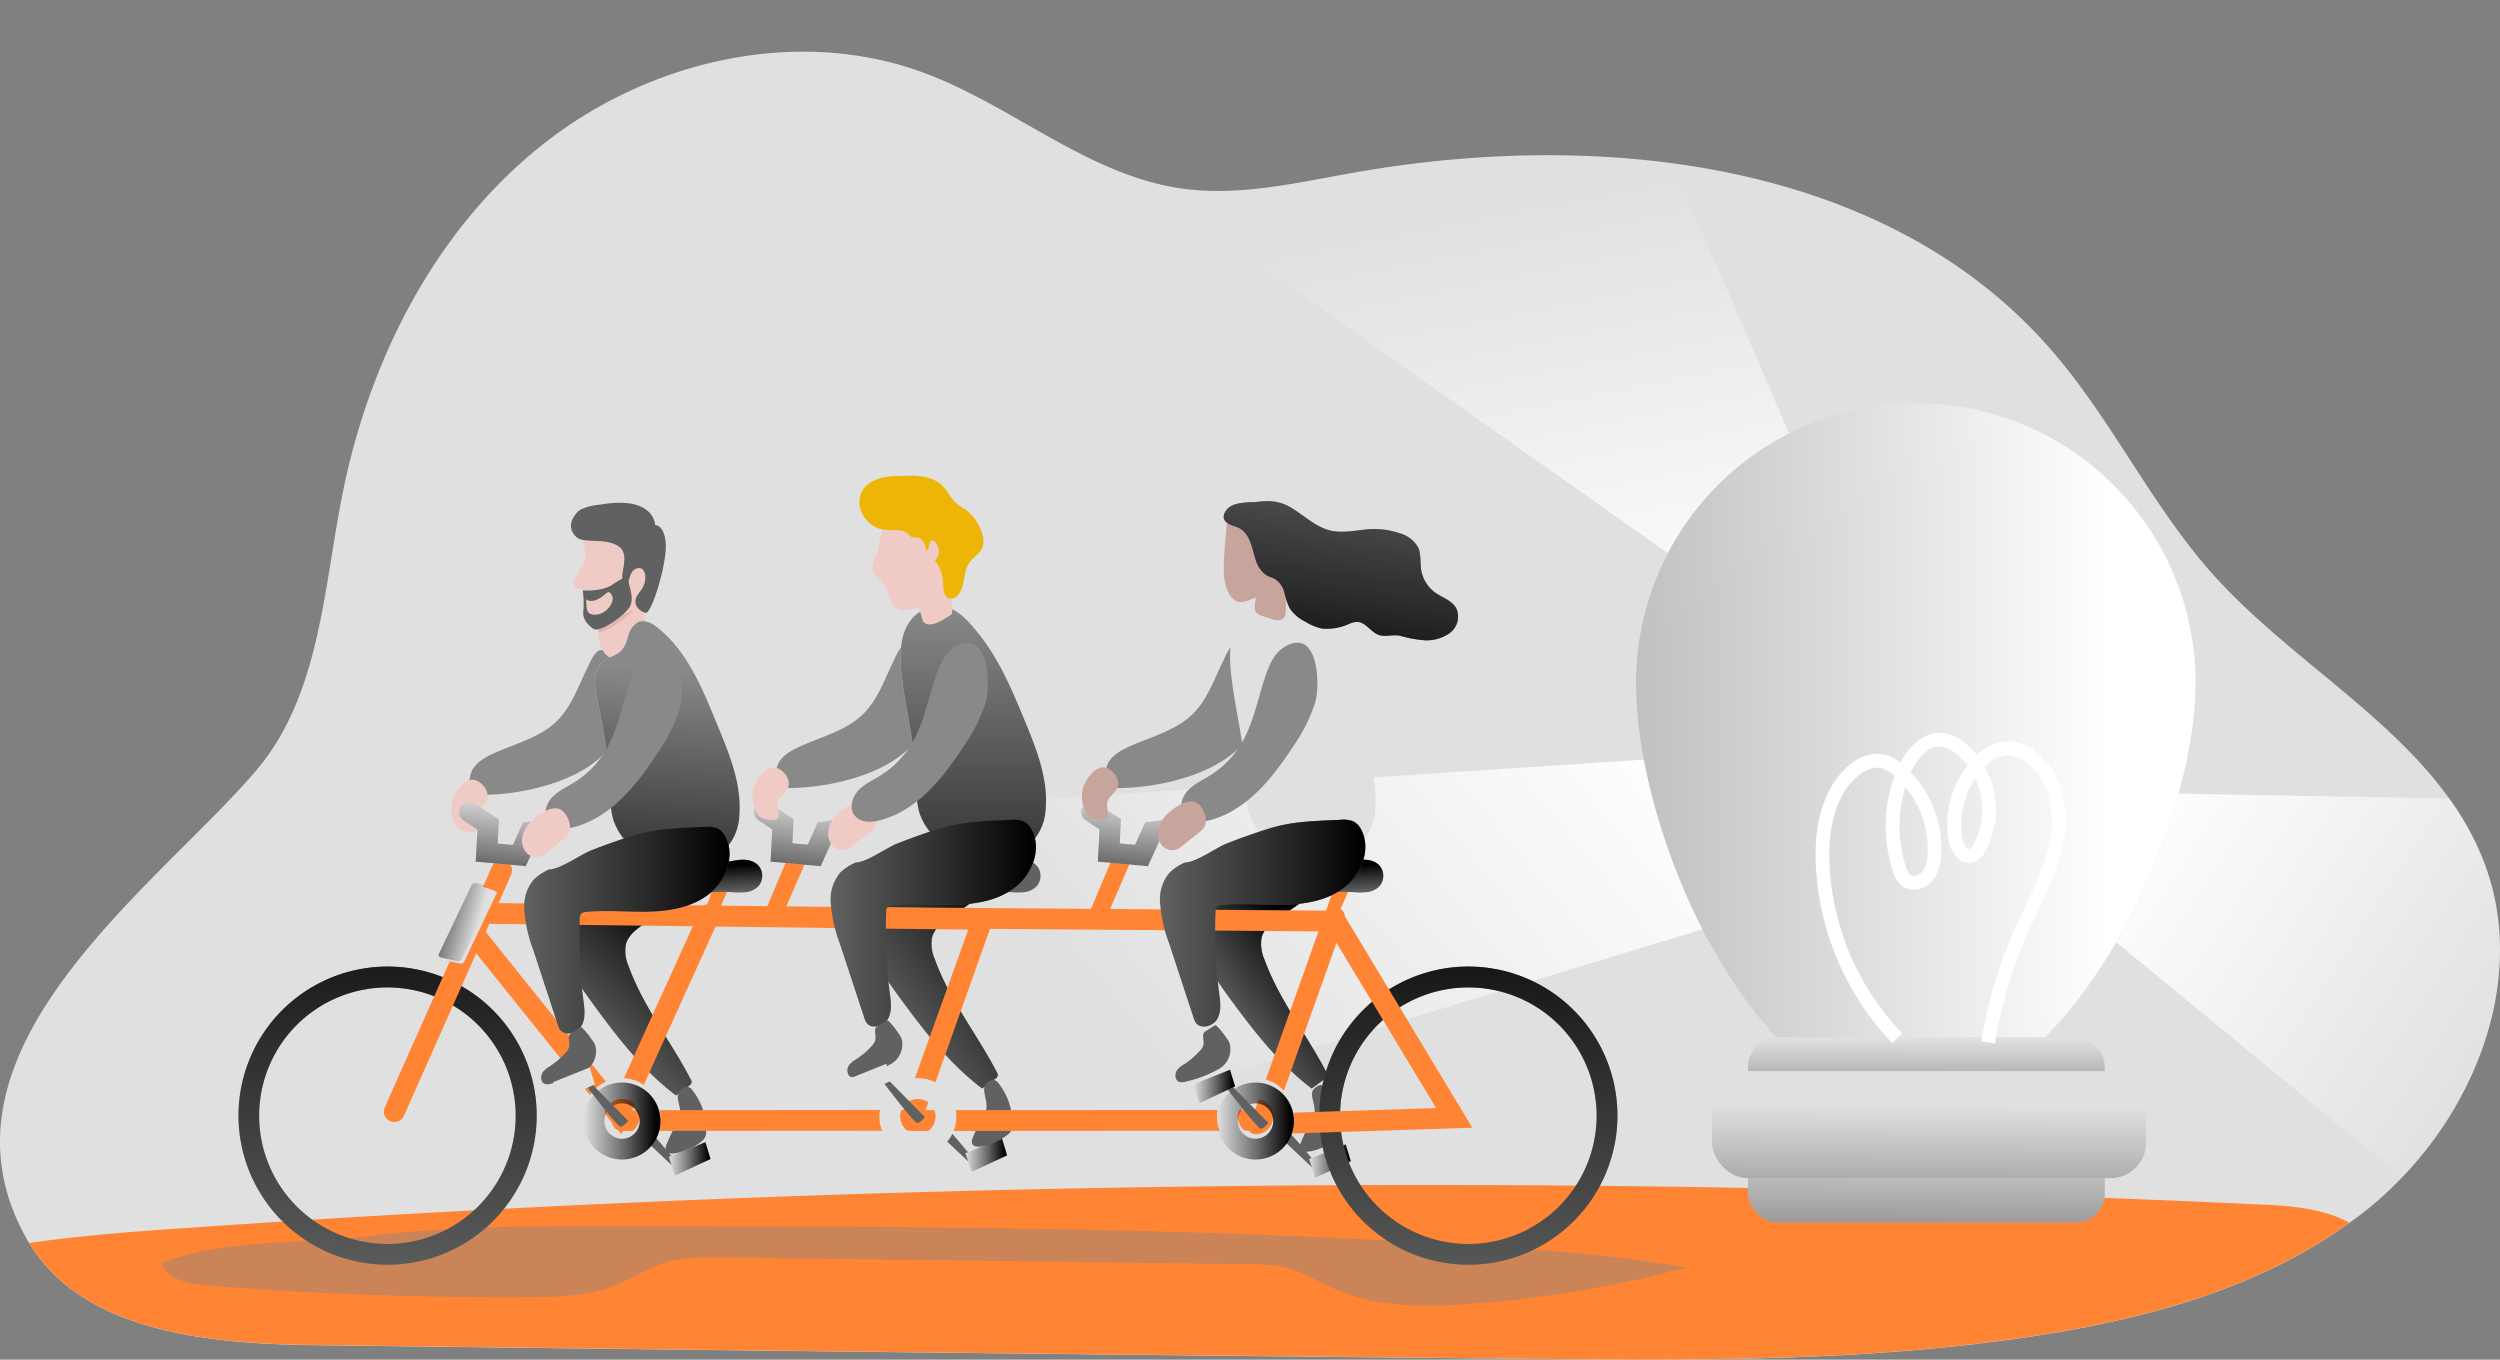 <?xml version="1.0" encoding="UTF-8"?> <svg xmlns="http://www.w3.org/2000/svg" xmlns:xlink="http://www.w3.org/1999/xlink" width="827.421" height="450" viewBox="0 0 827.421 450"><rect x="0" y="0" width="827.421" height="450" fill="#808080" stroke="none"/><defs><linearGradient id="linear-gradient" x1="0.321" y1="0.407" x2="0.5" y2="1.192" gradientUnits="objectBoundingBox"><stop offset="0" stop-color="#fff" stop-opacity="0"></stop><stop offset="1" stop-color="#fff"></stop></linearGradient><linearGradient id="linear-gradient-2" x1="0.092" y1="0.599" x2="1" y2="0.231" xlink:href="#linear-gradient"></linearGradient><linearGradient id="linear-gradient-3" x1="1" y1="0.632" x2="0.082" y2="0.1" xlink:href="#linear-gradient"></linearGradient><linearGradient id="linear-gradient-4" x1="0.272" y1="0.736" x2="0.665" y2="0.318" gradientUnits="objectBoundingBox"><stop offset="0" stop-color="#010101" stop-opacity="0"></stop><stop offset="0.47" stop-color="#010101" stop-opacity="0.471"></stop><stop offset="0.95" stop-color="#010101"></stop></linearGradient><linearGradient id="linear-gradient-5" x1="0" y1="0.5" x2="1" y2="0.5" xlink:href="#linear-gradient-4"></linearGradient><linearGradient id="linear-gradient-6" x1="0" y1="0.501" x2="1" y2="0.501" xlink:href="#linear-gradient-4"></linearGradient><linearGradient id="linear-gradient-7" x1="0.225" y1="0.776" x2="0.88" y2="0.111" xlink:href="#linear-gradient-4"></linearGradient><linearGradient id="linear-gradient-8" x1="0.552" y1="0.972" x2="0.454" y2="0.168" xlink:href="#linear-gradient-4"></linearGradient><linearGradient id="linear-gradient-11" x1="0.484" y1="1.101" x2="0.524" y2="-0.458" xlink:href="#linear-gradient-4"></linearGradient><linearGradient id="linear-gradient-12" x1="0.483" y1="1.163" x2="0.523" y2="-0.396" xlink:href="#linear-gradient-4"></linearGradient><linearGradient id="linear-gradient-13" x1="0.068" y1="0.184" x2="0.035" y2="0.962" gradientUnits="objectBoundingBox"><stop offset="0" stop-color="#898989"></stop><stop offset="1" stop-color="#373636"></stop></linearGradient><linearGradient id="linear-gradient-14" x1="0.283" y1="0.797" x2="0.698" y2="0.173" xlink:href="#linear-gradient-4"></linearGradient><linearGradient id="linear-gradient-15" x1="0.565" y1="-0.049" x2="0.169" y2="1.902" xlink:href="#linear-gradient-4"></linearGradient><linearGradient id="linear-gradient-16" x1="0.566" y1="-0.044" x2="0.17" y2="1.899" xlink:href="#linear-gradient-4"></linearGradient><linearGradient id="linear-gradient-17" x1="0.566" y1="-0.044" x2="0.17" y2="1.899" xlink:href="#linear-gradient-4"></linearGradient><linearGradient id="linear-gradient-18" x1="0.69" y1="0.584" x2="-0.374" y2="0.184" xlink:href="#linear-gradient-4"></linearGradient><linearGradient id="linear-gradient-19" x1="0.001" y1="0.5" x2="1.001" y2="0.5" xlink:href="#linear-gradient-4"></linearGradient><linearGradient id="linear-gradient-20" x1="0.5" y1="0" x2="0.5" y2="1" xlink:href="#linear-gradient-13"></linearGradient><linearGradient id="linear-gradient-22" x1="0" y1="0.5" x2="1.001" y2="0.5" xlink:href="#linear-gradient-4"></linearGradient><linearGradient id="linear-gradient-23" x1="0" y1="0.5" x2="1.001" y2="0.5" xlink:href="#linear-gradient-4"></linearGradient><linearGradient id="linear-gradient-24" x1="0.001" y1="0.501" x2="1" y2="0.501" xlink:href="#linear-gradient-4"></linearGradient><linearGradient id="linear-gradient-30" x1="0" y1="0.499" x2="1" y2="0.499" xlink:href="#linear-gradient-4"></linearGradient><linearGradient id="linear-gradient-31" x1="0.702" y1="-0.334" x2="0.252" y2="1.475" xlink:href="#linear-gradient-4"></linearGradient><linearGradient id="linear-gradient-32" x1="-0.292" y1="0.5" x2="0.845" y2="0.482" gradientUnits="objectBoundingBox"><stop offset="0" stop-color="#ababab"></stop><stop offset="1" stop-color="#fff"></stop></linearGradient><linearGradient id="linear-gradient-33" x1="0.502" y1="0.021" x2="0.493" y2="2.025" xlink:href="#linear-gradient-4"></linearGradient><linearGradient id="linear-gradient-34" x1="0.52" y1="-0.061" x2="0.394" y2="3.412" xlink:href="#linear-gradient-4"></linearGradient><linearGradient id="linear-gradient-35" x1="0.505" y1="0.326" x2="0.413" y2="3.296" gradientUnits="objectBoundingBox"><stop offset="0" stop-color="#010101" stop-opacity="0"></stop><stop offset="0.47" stop-color="#010101" stop-opacity="0.471"></stop><stop offset="1" stop-color="#010101"></stop></linearGradient></defs><g id="illus_W_cover" transform="translate(0.016)"><path id="Trazado_3674" data-name="Trazado 3674" d="M799.221,461.75c-2.518,2.608-5.111,5.111-7.87,7.538a116.012,116.012,0,0,1-9.619,7.538c-29.762,21.62-66.926,31.661-103.412,37.345-56.734,8.775-114.418,8.2-171.77,7.644q-199.828-1.99-399.67-4.523c-34.511-.528-75.384-4.644-93.039-33.8a19.822,19.822,0,0,1-1.04-1.749c-34.526-62.086,43.692-116.393,76.153-154.627,21.107-24.741,22.283-60.006,28.646-91.848,8.865-44.085,30.425-86.646,65.509-114.795s84.43-39.908,126.645-24.364c29.385,10.81,54.276,33.847,85.319,38.34,18.665,2.714,37.481-1.7,56.071-5.021,82.183-14.79,177.258-4.523,231.986,58.528,20.143,23.188,33.274,51.759,53.749,74.555,23.9,26.55,57.774,45.7,77.917,73.876a91.855,91.855,0,0,1,12.061,22.51C839.6,394.16,825.424,434.536,799.221,461.75Z" transform="translate(-4.2 -72.091)" fill="#e0e0e0"></path><path id="Trazado_3675" data-name="Trazado 3675" d="M434.531,190.389l-182.821-129L402.508,0l70.725,164.141Z" transform="translate(127.795)" fill="url(#linear-gradient)"></path><path id="Trazado_3676" data-name="Trazado 3676" d="M462.251,219.8,250.106,284.419,222.5,180.932,452.918,165.81Z" transform="translate(112.966 84.178)" fill="url(#linear-gradient-2)"></path><path id="Trazado_3677" data-name="Trazado 3677" d="M562.952,379.143,458.561,293.319l16.7-41.409,103.276,1.854a91.849,91.849,0,0,1,12.061,22.51C603.327,311.554,589.155,351.929,562.952,379.143Z" transform="translate(232.069 10.516)" fill="url(#linear-gradient-3)"></path><path id="Trazado_3678" data-name="Trazado 3678" d="M778.48,350.464c-29.761,21.62-66.926,31.661-103.412,37.345-56.734,8.775-114.418,8.2-171.77,7.644q-199.828-1.99-399.67-4.523c-34.511-.528-75.384-4.644-93.039-33.8h.332c17.444-2.5,34.978-3.784,52.512-4.975A5914.811,5914.811,0,0,1,748.9,344.434C759.016,344.825,769.947,345.775,778.48,350.464Z" transform="translate(-0.948 54.212)" fill="#ff8433"></path><path id="Trazado_3679" data-name="Trazado 3679" d="M39.67,359.061c1.658,5.578,8.745,7.071,14.549,7.538q53.462,4.3,107.166,3.92c9.378-.075,18.967-.286,27.711-3.649,5.88-2.261,11.187-5.88,17.2-7.734s12.755-1.839,19.208-1.749l173.383,2.231a54.414,54.414,0,0,1,13.373,1.281c5.654,1.508,10.659,4.749,16.012,7.086,13.675,6.031,29.189,5.88,44.069,4.794a388.15,388.15,0,0,0,72.1-12.061,492.3,492.3,0,0,0-52.769-6.031C391.034,347.271,290.02,347.151,189.111,347c-27.138,0-54.427,0-81.415,3.392C84.523,353.242,62.27,350.95,39.67,359.061Z" transform="translate(13.815 58.791)" fill="#8a8787" opacity="0.45"></path><path id="Trazado_3680" data-name="Trazado 3680" d="M175.1,189.03l-7.433,17.61h6.3l7.433-17.127Z" transform="translate(85.13 95.966)" fill="#ff8433"></path><path id="Trazado_3681" data-name="Trazado 3681" d="M246.483,188.86l-7.433,17.625h6.3l7.433-17.127Z" transform="translate(121.368 95.88)" fill="#ff8433"></path><path id="Trazado_3682" data-name="Trazado 3682" d="M317.679,267.344a132.931,132.931,0,0,1-21.6,17.7c-3.015,1.96-6.287,4.131-7.177,7.538a12.559,12.559,0,0,0,.92,7.237c4.824,13.388,13.976,24.741,20.534,37.375a1.869,1.869,0,0,1,.3,1.116,1.839,1.839,0,0,1-.859,1.055l-4.327,3.2c-11.051-8.368-19.6-19.524-27.786-30.757-5.609-7.749-11.293-16.192-11.745-25.751a15.077,15.077,0,0,1,5.443-13.162,25.043,25.043,0,0,1,9.046-5.247c5.2-1.689,10.795-1.628,16.268-1.508,6.031.09,12.71.5,16.75,4.93" transform="translate(128.647 17.712)" fill="#606161"></path><path id="Trazado_3683" data-name="Trazado 3683" d="M317.679,267.344a132.931,132.931,0,0,1-21.6,17.7c-3.015,1.96-6.287,4.131-7.177,7.538a12.559,12.559,0,0,0,.92,7.237c4.824,13.388,13.976,24.741,20.534,37.375a1.869,1.869,0,0,1,.3,1.116,1.839,1.839,0,0,1-.859,1.055l-4.327,3.2c-11.051-8.368-19.6-19.524-27.786-30.757-5.609-7.749-11.293-16.192-11.745-25.751a15.077,15.077,0,0,1,5.443-13.162,25.043,25.043,0,0,1,9.046-5.247c5.2-1.689,10.795-1.628,16.268-1.508,6.031.09,12.71.5,16.75,4.93" transform="translate(128.647 17.712)" fill="url(#linear-gradient-4)"></path><path id="Trazado_3684" data-name="Trazado 3684" d="M294.23,322.865a7.359,7.359,0,0,1,.136,2.623,7.992,7.992,0,0,1-1.116,2.548,52.379,52.379,0,0,0-3.407,7.131,2.668,2.668,0,0,0-.211,1.945c.422,1.025,1.839,1.116,2.94.935a18.514,18.514,0,0,0,8.79-3.95,3.963,3.963,0,0,0,1.191-1.357,4.3,4.3,0,0,0,.332-1.7,21.379,21.379,0,0,0-4.523-13.871,2.879,2.879,0,0,0-1.161-1.01c-1.221-.483-3.015.769-3.483,1.915S293.989,321.493,294.23,322.865Z" transform="translate(140.667 43.078)" fill="#606161"></path><path id="Trazado_3685" data-name="Trazado 3685" d="M298.458,338.327s-10.825-13.268-11.88-13.147-2.427,2.035-2.427,2.035l12.318,11.594Z" transform="translate(137.932 47.713)" fill="#606161"></path><path id="Trazado_3686" data-name="Trazado 3686" d="M287.36,256.065l2.066,6.181,11.745-5.458-1.689-5.578Z" transform="translate(145.894 127.534)" fill="#e0e0e0"></path><path id="Trazado_3687" data-name="Trazado 3687" d="M287.36,256.065l2.066,6.181,11.745-5.458-1.689-5.578Z" transform="translate(145.894 127.534)" fill="url(#linear-gradient-5)"></path><path id="Trazado_3688" data-name="Trazado 3688" d="M223.008,337.047s-10.825-13.268-11.88-13.147-2.427,2.02-2.427,2.02L221,337.515Z" transform="translate(99.628 47.064)" fill="#606161"></path><path id="Trazado_3689" data-name="Trazado 3689" d="M211.91,254.77l2.066,6.181,11.745-5.443-1.689-5.578Z" transform="translate(107.59 126.884)" fill="#e0e0e0"></path><path id="Trazado_3690" data-name="Trazado 3690" d="M211.91,254.77l2.066,6.181,11.745-5.443-1.689-5.578Z" transform="translate(107.59 126.884)" fill="url(#linear-gradient-6)"></path><path id="Trazado_3691" data-name="Trazado 3691" d="M157.9,337.847s-10.825-13.268-11.88-13.147-2.427,2.035-2.427,2.035l12.3,11.594Z" transform="translate(66.573 47.47)" fill="#606161"></path><path id="Trazado_3692" data-name="Trazado 3692" d="M245.328,267.344a131.659,131.659,0,0,1-21.6,17.7c-3.015,1.96-6.287,4.131-7.177,7.538a12.438,12.438,0,0,0,.935,7.237c4.825,13.388,13.976,24.741,20.535,37.375a1.749,1.749,0,0,1,.286,1.116,1.869,1.869,0,0,1-.844,1.055l-4.327,3.2c-11.066-8.368-19.6-19.524-27.786-30.757-5.624-7.749-11.293-16.192-11.76-25.751a15.077,15.077,0,0,1,5.458-13.162,24.8,24.8,0,0,1,9.046-5.247c5.2-1.689,10.78-1.628,16.253-1.508,6.031.09,12.725.5,16.75,4.93" transform="translate(91.917 17.712)" fill="#606161"></path><path id="Trazado_3693" data-name="Trazado 3693" d="M245.328,267.344a131.659,131.659,0,0,1-21.6,17.7c-3.015,1.96-6.287,4.131-7.177,7.538a12.438,12.438,0,0,0,.935,7.237c4.825,13.388,13.976,24.741,20.535,37.375a1.749,1.749,0,0,1,.286,1.116,1.869,1.869,0,0,1-.844,1.055l-4.327,3.2c-11.066-8.368-19.6-19.524-27.786-30.757-5.624-7.749-11.293-16.192-11.76-25.751a15.077,15.077,0,0,1,5.458-13.162,24.8,24.8,0,0,1,9.046-5.247c5.2-1.689,10.78-1.628,16.253-1.508,6.031.09,12.725.5,16.75,4.93" transform="translate(91.917 17.712)" fill="url(#linear-gradient-7)"></path><path id="Trazado_3694" data-name="Trazado 3694" d="M222.208,321.82a7.357,7.357,0,0,1,.136,2.623,8.321,8.321,0,0,1-1.1,2.488,51.549,51.549,0,0,0-3.407,7.131,2.653,2.653,0,0,0-.226,1.93c.437,1.04,1.854,1.131,3.015.95a18.514,18.514,0,0,0,8.79-3.95,3.965,3.965,0,0,0,1.191-1.357,4.086,4.086,0,0,0,.317-1.7,21.364,21.364,0,0,0-4.523-13.871,3.017,3.017,0,0,0-1.176-1.025c-1.221-.482-3.015.784-3.468,1.93S221.967,320.448,222.208,321.82Z" transform="translate(104.106 42.51)" fill="#606161"></path><path id="Trazado_3695" data-name="Trazado 3695" d="M161.68,272.76l-2.849,8.111s2.126,1.824,3.392,1.1,4.523-9.046,4.523-9.046Z" transform="translate(74.31 21.101)" fill="#ff8433"></path><path id="Trazado_3696" data-name="Trazado 3696" d="M157.154,270.666c-1.206.5-2.548,1.221-2.789,2.5A3.015,3.015,0,0,0,155.737,276c2.2,1.689,5.247,1.508,8.021,1.312a56.251,56.251,0,0,1,6.377,0,24.986,24.986,0,0,0,4.749,0,6.784,6.784,0,0,0,4.161-2.065,5.247,5.247,0,0,0,.422-6.031c-1.417-2.261-4.387-2.88-6.875-2.563a57.909,57.909,0,0,0-9.936,2.186A35.645,35.645,0,0,0,157.154,270.666Z" transform="translate(72.036 17.963)" fill="#606161"></path><path id="Trazado_3697" data-name="Trazado 3697" d="M157.154,270.666c-1.206.5-2.548,1.221-2.789,2.5A3.015,3.015,0,0,0,155.737,276c2.2,1.689,5.247,1.508,8.021,1.312a56.251,56.251,0,0,1,6.377,0,24.986,24.986,0,0,0,4.749,0,6.784,6.784,0,0,0,4.161-2.065,5.247,5.247,0,0,0,.422-6.031c-1.417-2.261-4.387-2.88-6.875-2.563a57.909,57.909,0,0,0-9.936,2.186A35.645,35.645,0,0,0,157.154,270.666Z" transform="translate(72.036 17.963)" fill="url(#linear-gradient-8)"></path><path id="Trazado_3698" data-name="Trazado 3698" d="M222.77,272.76l-2.85,8.111s2.126,1.824,3.407,1.1,4.523-9.046,4.523-9.046Z" transform="translate(105.324 21.101)" fill="#e0e0e0"></path><path id="Trazado_3699" data-name="Trazado 3699" d="M218.244,270.666c-1.206.5-2.548,1.221-2.789,2.5A3.015,3.015,0,0,0,216.827,276c2.2,1.689,5.247,1.508,8.021,1.312a56.251,56.251,0,0,1,6.377,0,24.986,24.986,0,0,0,4.749,0,6.784,6.784,0,0,0,4.161-2.065,5.247,5.247,0,0,0,.422-6.031c-1.417-2.261-4.387-2.88-6.86-2.563a57.757,57.757,0,0,0-9.875,2.066A51.774,51.774,0,0,0,218.244,270.666Z" transform="translate(103.05 17.963)" fill="#606161"></path><path id="Trazado_3700" data-name="Trazado 3700" d="M218.244,270.666c-1.206.5-2.548,1.221-2.789,2.5A3.015,3.015,0,0,0,216.827,276c2.2,1.689,5.247,1.508,8.021,1.312a56.251,56.251,0,0,1,6.377,0,24.986,24.986,0,0,0,4.749,0,6.784,6.784,0,0,0,4.161-2.065,5.247,5.247,0,0,0,.422-6.031c-1.417-2.261-4.387-2.88-6.86-2.563a57.757,57.757,0,0,0-9.875,2.066A51.774,51.774,0,0,0,218.244,270.666Z" transform="translate(103.05 17.963)" fill="url(#linear-gradient-8)"></path><path id="Trazado_3701" data-name="Trazado 3701" d="M298.01,272.76l-2.85,8.111s2.126,1.824,3.392,1.1,4.523-9.046,4.523-9.046Z" transform="translate(143.522 21.101)" fill="#ff8433"></path><path id="Trazado_3702" data-name="Trazado 3702" d="M293.484,270.666c-1.206.5-2.548,1.221-2.789,2.5A3.015,3.015,0,0,0,292.052,276c2.216,1.689,5.262,1.508,8.036,1.312a56.251,56.251,0,0,1,6.378,0,24.986,24.986,0,0,0,4.749,0,6.785,6.785,0,0,0,4.161-2.065,5.247,5.247,0,0,0,.422-6.031c-1.417-2.261-4.387-2.88-6.875-2.563a57.907,57.907,0,0,0-9.936,2.186A37.917,37.917,0,0,0,293.484,270.666Z" transform="translate(141.247 17.963)" fill="#606161"></path><path id="Trazado_3703" data-name="Trazado 3703" d="M293.484,270.666c-1.206.5-2.548,1.221-2.789,2.5A3.015,3.015,0,0,0,292.052,276c2.216,1.689,5.262,1.508,8.036,1.312a56.251,56.251,0,0,1,6.378,0,24.986,24.986,0,0,0,4.749,0,6.785,6.785,0,0,0,4.161-2.065,5.247,5.247,0,0,0,.422-6.031c-1.417-2.261-4.387-2.88-6.875-2.563a57.907,57.907,0,0,0-9.936,2.186A37.917,37.917,0,0,0,293.484,270.666Z" transform="translate(141.247 17.963)" fill="url(#linear-gradient-8)"></path><path id="Trazado_3704" data-name="Trazado 3704" d="M105.841,388.723a49.346,49.346,0,1,1,49.392-49.331A49.346,49.346,0,0,1,105.841,388.723Zm0-91.787a42.456,42.456,0,1,0,42.441,42.451,42.456,42.456,0,0,0-42.441-42.451Z" transform="translate(22.38 29.869)" fill="#606161"></path><path id="Trazado_3705" data-name="Trazado 3705" d="M343.136,388.723a49.346,49.346,0,1,1,49.346-49.341A49.346,49.346,0,0,1,343.136,388.723Zm0-91.787a42.456,42.456,0,1,0,42.456,42.456,42.456,42.456,0,0,0-42.456-42.456Z" transform="translate(142.826 29.869)" fill="#606161"></path><path id="Trazado_3706" data-name="Trazado 3706" d="M105.841,388.723a49.346,49.346,0,1,1,49.392-49.331A49.346,49.346,0,0,1,105.841,388.723Zm0-91.787a42.456,42.456,0,1,0,42.441,42.451,42.456,42.456,0,0,0-42.441-42.451Z" transform="translate(22.38 29.869)" fill="url(#linear-gradient-11)"></path><path id="Trazado_3707" data-name="Trazado 3707" d="M343.136,388.723a49.346,49.346,0,1,1,49.346-49.341A49.346,49.346,0,0,1,343.136,388.723Zm0-91.787a42.456,42.456,0,1,0,42.456,42.456,42.456,42.456,0,0,0-42.456-42.456Z" transform="translate(142.826 29.869)" fill="url(#linear-gradient-12)"></path><path id="Trazado_3708" data-name="Trazado 3708" d="M136.407,243.84c-5.729,5.744-14.1,7.689-21.469,11.066-2.88,1.327-5.85,3.121-7.041,6.031a11.639,11.639,0,0,0-.648,4.523,2.412,2.412,0,0,0,2.714,3.015A76.787,76.787,0,0,0,133.5,265.1c8.368-2.563,16.584-6.845,21.62-14.021a14.834,14.834,0,0,0,2.4-4.96,20.07,20.07,0,0,0,.271-5.624,51.637,51.637,0,0,0-1.266-11.1c-.724-2.7-2.246-7.041-4.794-8.579s-4.659,4.161-5.624,6.031C143.222,232.774,141.066,239.166,136.407,243.84Z" transform="translate(48.08 -5.401)" fill="#898989"></path><path id="Trazado_3709" data-name="Trazado 3709" d="M150.787,210.486s.136,5.774,0,10c0,3.151-1.131,9.2-7.84,9.2s-7.538-7.7-7.373-9.2a42.211,42.211,0,0,1,0-6.709C136.088,210.094,150.426,207.923,150.787,210.486Z" transform="translate(62.436 -11.08)" fill="#f0cac5"></path><path id="Trazado_3710" data-name="Trazado 3710" d="M148.005,216.443a2.081,2.081,0,0,1,2.638.965c1.01,1.689,1.07,5.066,0,9.679a17.625,17.625,0,0,1-1.975,5.789s-4.387-6.212-7.538-6.468C141.19,226.409,147.281,225.218,148.005,216.443Z" transform="translate(65.324 -7.569)" fill="#f1fcff"></path><path id="Trazado_3711" data-name="Trazado 3711" d="M133.225,199.641s1.674,5.141.121,7.538c-5.759,9.046-2.473,8.111-.332,8.307.271,0-.106,1.749.663,5.066.618,2.623-1.221,8.579,6.845,6.031,2.307-.709,13.494-3.86,14.293-10.795,1-8.669,6.317-19.6-4.176-23.309C138.065,188.183,133.964,191.59,133.225,199.641Z" transform="translate(59.735 -20.605)" fill="#f0cac5"></path><path id="Trazado_3712" data-name="Trazado 3712" d="M139.29,188.81s-5.759.407-7.734,2.593c-2.427,2.7-2.865,5.684-.317,8.1s9.227.121,13.886,3.015-.3,10.282,2.02,11.865.935-3.181,4.01-4.387,4.327,3.965,1.1,7.78-.2,6.257,1.9,6.89,7.177-16.584,6.754-22.887-3.528-6.2-3.528-6.2S157.246,185.735,139.29,188.81Z" transform="translate(59.43 -21.82)" fill="#606161"></path><path id="Trazado_3713" data-name="Trazado 3713" d="M135.47,216.479s8.187-3.015,11.881-4.719c0,0-7.689,7.312-11.669,7.267Z" transform="translate(62.451 -9.867)" fill="#e3b3af"></path><path id="Trazado_3714" data-name="Trazado 3714" d="M132.12,208.891s6.031.437,9.513-1.749,5.171-3.558,5.578-1.342,1.975,5.94.407,8.579-9.89,8.775-12.061,7.177-3.618-3.528-3.241-5.759a32.669,32.669,0,0,0-.2-6.905Z" transform="translate(60.75 -13.465)" fill="#606161"></path><path id="Trazado_3715" data-name="Trazado 3715" d="M132.85,210.145s1.161,1.387,3.95,0,3.2-3.543,4.523-1.387-1.7,6.423-5.262,6.543S133.076,212.979,132.85,210.145Z" transform="translate(61.121 -11.855)" fill="#f0cac5"></path><path id="Trazado_3716" data-name="Trazado 3716" d="M145.458,220.21a9.332,9.332,0,0,1-1.975,3.769c-1.508,1.6-3.935,2.035-5.729,3.332-5.307,3.875-2.02,13.056-1.1,18.288a168.2,168.2,0,0,1,3.015,21.937c.166,4.327,0,8.76,1.342,12.861a20.248,20.248,0,0,0,11.081,11.7,28.511,28.511,0,0,0,16.177,1.7,17.912,17.912,0,0,0,10.282-4.825,17.293,17.293,0,0,0,4.025-10.554c.8-10.026-3.121-19.766-6.95-29.068-4.9-11.865-9.905-25.027-20.339-33.169-1.734-1.342-4.01-2.5-6.031-1.719a6.634,6.634,0,0,0-3.377,4.387A11.7,11.7,0,0,1,145.458,220.21Z" transform="translate(62.112 -8.622)" fill="#e0e0e0"></path><path id="Trazado_3717" data-name="Trazado 3717" d="M145.458,220.21a9.332,9.332,0,0,1-1.975,3.769c-1.508,1.6-3.935,2.035-5.729,3.332-5.307,3.875-2.02,13.056-1.1,18.288a168.2,168.2,0,0,1,3.015,21.937c.166,4.327,0,8.76,1.342,12.861a20.248,20.248,0,0,0,11.081,11.7,28.511,28.511,0,0,0,16.177,1.7,17.912,17.912,0,0,0,10.282-4.825,17.293,17.293,0,0,0,4.025-10.554c.8-10.026-3.121-19.766-6.95-29.068-4.9-11.865-9.905-25.027-20.339-33.169-1.734-1.342-4.01-2.5-6.031-1.719a6.634,6.634,0,0,0-3.377,4.387A11.7,11.7,0,0,1,145.458,220.21Z" transform="translate(62.112 -8.622)" fill="url(#linear-gradient-13)"></path><path id="Trazado_3718" data-name="Trazado 3718" d="M178.108,268.859a132.434,132.434,0,0,1-21.6,17.7c-3.015,1.96-6.287,4.116-7.177,7.538a12.423,12.423,0,0,0,.935,7.237c4.825,13.4,13.976,24.756,20.535,37.39a1.749,1.749,0,0,1,.286,1.116,1.87,1.87,0,0,1-.844,1.055l-4.327,3.2c-11.066-8.368-19.6-19.524-27.786-30.757-5.624-7.749-11.292-16.192-11.76-25.766a15.077,15.077,0,0,1,5.458-13.162,24.982,24.982,0,0,1,9.046-5.232c5.2-1.689,10.78-1.628,16.253-1.508,6.031.09,12.725.482,16.75,4.93" transform="translate(57.791 18.489)" fill="#606161"></path><path id="Trazado_3719" data-name="Trazado 3719" d="M178.108,268.859a132.434,132.434,0,0,1-21.6,17.7c-3.015,1.96-6.287,4.116-7.177,7.538a12.423,12.423,0,0,0,.935,7.237c4.825,13.4,13.976,24.756,20.535,37.39a1.749,1.749,0,0,1,.286,1.116,1.87,1.87,0,0,1-.844,1.055l-4.327,3.2c-11.066-8.368-19.6-19.524-27.786-30.757-5.624-7.749-11.292-16.192-11.76-25.766a15.077,15.077,0,0,1,5.458-13.162,24.982,24.982,0,0,1,9.046-5.232c5.2-1.689,10.78-1.628,16.253-1.508,6.031.09,12.725.482,16.75,4.93" transform="translate(57.791 18.489)" fill="url(#linear-gradient-14)"></path><path id="Trazado_3720" data-name="Trazado 3720" d="M154.975,323.32a7,7,0,0,1,.151,2.623,8.065,8.065,0,0,1-1.1,2.473,53.621,53.621,0,0,0-3.422,7.146,2.639,2.639,0,0,0-.211,1.93c.437,1.04,1.854,1.131,3.015.95a18.665,18.665,0,0,0,8.79-3.95,4.523,4.523,0,0,0,1.191-1.357,4.086,4.086,0,0,0,.317-1.7,21.364,21.364,0,0,0-4.523-13.871,2.865,2.865,0,0,0-1.176-1.025c-1.221-.483-3.015.784-3.468,1.915C153.92,319.852,154.749,321.963,154.975,323.32Z" transform="translate(69.978 43.272)" fill="#606161"></path><path id="Trazado_3721" data-name="Trazado 3721" d="M103.722,255.548a10.644,10.644,0,0,0,.89,8.383,5.2,5.2,0,0,0,1.508,1.719,6.845,6.845,0,0,0,4.523.633,1.327,1.327,0,0,0,.92-.332,1.026,1.026,0,0,0,.226-.558c.3-1.613-.528-3.317-.106-4.9.543-2.005,2.865-3.121,3.483-5.1.829-2.729-2.246-6.423-5.051-6.377S104.491,253.091,103.722,255.548Z" transform="translate(46.089 9.049)" fill="#f0cac5"></path><path id="Trazado_3722" data-name="Trazado 3722" d="M91.889,353.33a3.422,3.422,0,0,1-3.136-4.84l35.551-79.8a3.439,3.439,0,0,1,6.287,2.789L95.04,351.385A3.438,3.438,0,0,1,91.889,353.33Z" transform="translate(38.578 17.996)" fill="#ff8433"></path><path id="Trazado_3723" data-name="Trazado 3723" d="M158.039,352.5l-51.1-63.684a3.438,3.438,0,1,1,5.367-4.3L156.4,339.442l27.741-61.151a3.444,3.444,0,1,1,6.272,2.85Z" transform="translate(47.586 22.883)" fill="#ff8433"></path><path id="Trazado_3724" data-name="Trazado 3724" d="M141.868,350.911a3.438,3.438,0,0,1,0-6.875l93.2-.09,22.49-62.614c.3-.866,2.13-1.93,2.958-2.322a2.229,2.229,0,0,1,2.112,0c1.786.645,2.656.532,2.02,2.322l-24.726,69.5-98,.075Z" transform="translate(63.953 23.4)" fill="#ff8433"></path><path id="Trazado_3725" data-name="Trazado 3725" d="M205.768,351.1a3.438,3.438,0,0,1,0-6.875l113.2-.09L342.046,279.2a3.407,3.407,0,0,1,4.387-2.081,3.453,3.453,0,0,1,2.1,4.4l-24.726,69.5-98,.075Z" transform="translate(96.394 23.21)" fill="#ff8433"></path><path id="Trazado_3726" data-name="Trazado 3726" d="M278.533,284.979,110.886,282.95a3.453,3.453,0,0,1,0-6.89h0l169.987,1.92Z" transform="translate(48.333 22.777)" fill="#ff8433"></path><path id="Trazado_3727" data-name="Trazado 3727" d="M328.975,352.319a3.453,3.453,0,0,1-.106-6.89l59.568-1.915L353.2,285.077,186.756,283.81a3.453,3.453,0,0,1,0-6.89h0l170.368,1.3,43.3,71.811-71.313,2.292Z" transform="translate(86.85 23.213)" fill="#ff8433"></path><path id="Trazado_3728" data-name="Trazado 3728" d="M127.006,275.139l-16.584-1.508.6-10.554-4.523-3.015a3.3,3.3,0,0,1-.89-4.659,3.483,3.483,0,0,1,4.779-.874l7.734,5.156-.407,7.961,5.051.437,3.332-7.418,9.468-1.372a3.438,3.438,0,0,1,3.92,2.819,3.377,3.377,0,0,1-2.895,3.814l-5.729.829Z" transform="translate(46.988 11.546)" fill="#e0e0e0"></path><path id="Trazado_3729" data-name="Trazado 3729" d="M127.006,275.139l-16.584-1.508.6-10.554-4.523-3.015a3.3,3.3,0,0,1-.89-4.659,3.483,3.483,0,0,1,4.779-.874l7.734,5.156-.407,7.961,5.051.437,3.332-7.418,9.468-1.372a3.438,3.438,0,0,1,3.92,2.819,3.377,3.377,0,0,1-2.895,3.814l-5.729.829Z" transform="translate(46.988 11.546)" fill="url(#linear-gradient-15)"></path><path id="Trazado_3730" data-name="Trazado 3730" d="M191.765,275.17l-16.584-1.508.558-10.644L171.215,260a3.3,3.3,0,0,1-.9-4.659,3.5,3.5,0,0,1,4.794-.874l7.734,5.156-.422,7.961,5.066.437,3.317-7.373,9.483-1.372a3.407,3.407,0,0,1,3.9,2.819,3.362,3.362,0,0,1-2.895,3.814l-5.714.829Z" transform="translate(79.836 11.515)" fill="#e0e0e0"></path><path id="Trazado_3731" data-name="Trazado 3731" d="M191.765,275.17l-16.584-1.508.558-10.644L171.215,260a3.3,3.3,0,0,1-.9-4.659,3.5,3.5,0,0,1,4.794-.874l7.734,5.156-.422,7.961,5.066.437,3.317-7.373,9.483-1.372a3.407,3.407,0,0,1,3.9,2.819,3.362,3.362,0,0,1-2.895,3.814l-5.714.829Z" transform="translate(79.836 11.515)" fill="url(#linear-gradient-16)"></path><path id="Trazado_3732" data-name="Trazado 3732" d="M263.6,275.169l-16.584-1.508.558-10.644L243.052,260a3.3,3.3,0,0,1-.889-4.659,3.483,3.483,0,0,1,4.779-.875l7.734,5.156-.392,8.006,5.051.437,3.332-7.373,9.468-1.372a3.438,3.438,0,0,1,3.92,2.819,3.377,3.377,0,0,1-2.895,3.814l-5.729.829Z" transform="translate(116.311 11.515)" fill="#e0e0e0"></path><path id="Trazado_3733" data-name="Trazado 3733" d="M263.6,275.169l-16.584-1.508.558-10.644L243.052,260a3.3,3.3,0,0,1-.889-4.659,3.483,3.483,0,0,1,4.779-.875l7.734,5.156-.392,8.006,5.051.437,3.332-7.373,9.468-1.372a3.438,3.438,0,0,1,3.92,2.819,3.377,3.377,0,0,1-2.895,3.814l-5.729.829Z" transform="translate(116.311 11.515)" fill="url(#linear-gradient-17)"></path><path id="Trazado_3734" data-name="Trazado 3734" d="M107.528,298.116c-.166,0-5.5-1.161-5.669-1.191-.663-.136-1.025-.663-.784-1.161l10.885-22.841a1.508,1.508,0,0,1,1.628-.648c.663.151,6.166,1.839,5.925,2.337l-10.87,22.9a1.372,1.372,0,0,1-1.116.6Z" transform="translate(44.951 20.833)" fill="#e0e0e0"></path><path id="Trazado_3735" data-name="Trazado 3735" d="M106.989,297.577c-.166,0-5.5-1.161-5.684-1.191-.663-.151-1.01-.663-.769-1.161l10.87-22.841a1.508,1.508,0,0,1,1.643-.648c.663.136,6.166,1.839,5.925,2.337l-10.885,22.841a1.342,1.342,0,0,1-1.1.663Z" transform="translate(44.676 20.558)" fill="url(#linear-gradient-18)"></path><path id="Trazado_3736" data-name="Trazado 3736" d="M158.179,221.8c-3.211,1.9-4.93,5.548-6.166,9.046-2.759,7.885-4.086,16.388-8.473,23.49a31,31,0,0,1-9.981,10c-2.578,1.613-5.473,2.895-7.538,5.156s-3.015,6.031-.98,8.322,5.4,2.156,8.247,1.417c12.2-3.166,20.806-13.856,27.666-24.424a55.1,55.1,0,0,0,7.327-14.609C170.03,234.145,169.276,215.254,158.179,221.8Z" transform="translate(56.582 -5.461)" fill="#898989"></path><path id="Trazado_3737" data-name="Trazado 3737" d="M122.029,259.372a10.463,10.463,0,0,0-3.015,4.825,6.3,6.3,0,0,0,.965,5.473,4.523,4.523,0,0,0,5.156,1.508,8.488,8.488,0,0,0,1.764-1.161l5.518-4.418a7.221,7.221,0,0,0,1.824-1.885c1.312-2.307-.467-7.161-3.015-8.156C128.316,254.381,123.989,257.487,122.029,259.372Z" transform="translate(53.97 12.236)" fill="#f0cac5"></path><path id="Trazado_3738" data-name="Trazado 3738" d="M127.516,273.469a17.429,17.429,0,0,0-5.066,3.347,13.735,13.735,0,0,0-3.166,9.905,48.14,48.14,0,0,0,3.015,13.569l8.1,24.62a5.79,5.79,0,0,0,.663,1.508c1.6,2.427,5.744,1.372,7.177-1.161s1-5.654.618-8.533a154.841,154.841,0,0,1-1.206-26.822,2.548,2.548,0,0,1,.528-1.794,2.593,2.593,0,0,1,1.508-.543c6.981-.709,14.021.09,21.017-.121s14.308-1.508,19.811-5.88,8.549-12.363,5.473-18.665a6.363,6.363,0,0,0-2.729-3.015,8.7,8.7,0,0,0-4.191-.513c-8.2.377-15.906.422-23.776,2.91-4.779,1.508-9.5,3.151-14.157,5.021C137.708,268.69,131.15,273.469,127.516,273.469Z" transform="translate(54.212 14.271)" fill="#606161"></path><path id="Trazado_3739" data-name="Trazado 3739" d="M127.516,273.469a17.429,17.429,0,0,0-5.066,3.347,13.735,13.735,0,0,0-3.166,9.905,48.14,48.14,0,0,0,3.015,13.569l8.1,24.62a5.79,5.79,0,0,0,.663,1.508c1.6,2.427,5.744,1.372,7.177-1.161s1-5.654.618-8.533a154.841,154.841,0,0,1-1.206-26.822,2.548,2.548,0,0,1,.528-1.794,2.593,2.593,0,0,1,1.508-.543c6.981-.709,14.021.09,21.017-.121s14.308-1.508,19.811-5.88,8.549-12.363,5.473-18.665a6.363,6.363,0,0,0-2.729-3.015,8.7,8.7,0,0,0-4.191-.513c-8.2.377-15.906.422-23.776,2.91-4.779,1.508-9.5,3.151-14.157,5.021C137.708,268.69,131.15,273.469,127.516,273.469Z" transform="translate(54.212 14.271)" fill="url(#linear-gradient-19)"></path><path id="Trazado_3740" data-name="Trazado 3740" d="M132.161,310.139a5.411,5.411,0,0,1-1.221,1.809,26.7,26.7,0,0,1-5.141,4.342,7.418,7.418,0,0,0-2.307,1.945,3.181,3.181,0,0,0-.437,2.412,2.005,2.005,0,0,0,.8,1.3,2.865,2.865,0,0,0,2.066.151,39.607,39.607,0,0,0,10.554-3.814,11.658,11.658,0,0,0,1.628-.935,7.539,7.539,0,0,0,2.94-7.373,4.748,4.748,0,0,0-.377-1.161,7.284,7.284,0,0,0-.8-1.206,24.623,24.623,0,0,0-3.242-4.026.738.738,0,0,0-.347-.211.858.858,0,0,0-.467.151c-.678.392-1.342.814-1.99,1.251s-1.191.633-1.508,1.131C131.8,307.094,132.614,308.843,132.161,310.139Z" transform="translate(56.11 36.641)" fill="#606161"></path><path id="Trazado_3741" data-name="Trazado 3741" d="M203.6,242.325c-5.729,5.729-14.1,7.674-21.454,11.066-2.895,1.327-5.865,3.106-7.056,6.031a11.353,11.353,0,0,0-.633,4.523,3.121,3.121,0,0,0,1.055,2.714,3.211,3.211,0,0,0,1.643.317,76.89,76.89,0,0,0,23.55-3.377c8.353-2.563,16.584-6.845,21.605-14.021a14.836,14.836,0,0,0,2.4-4.96,20.036,20.036,0,0,0,.271-5.624,51.637,51.637,0,0,0-1.266-11.1c-.724-2.684-2.246-7.041-4.794-8.579s-4.659,4.161-5.624,6.031C210.416,231.243,208.26,237.651,203.6,242.325Z" transform="translate(82.232 -6.162)" fill="#898989"></path><path id="Trazado_3742" data-name="Trazado 3742" d="M204.374,216.812c-2.789,4.764-2.774,10.644-2.2,16.132,1.161,11.383,4.312,22.615,4.764,33.968.166,4.312,0,8.745,1.342,12.845a20.248,20.248,0,0,0,11.081,11.7,28.511,28.511,0,0,0,16.253,1.719,17.987,17.987,0,0,0,10.282-4.81,17.339,17.339,0,0,0,4.025-10.554c.8-10.026-3.106-19.766-6.95-29.053-4.116-9.966-8.368-20.158-15.182-28.646-2.91-3.618-6.408-7.961-11.112-8.956a11.715,11.715,0,0,0-12.3,5.654Z" transform="translate(96.159 -10.275)" fill="#e0e0e0"></path><path id="Trazado_3743" data-name="Trazado 3743" d="M204.374,216.812c-2.789,4.764-2.774,10.644-2.2,16.132,1.161,11.383,4.312,22.615,4.764,33.968.166,4.312,0,8.745,1.342,12.845a20.248,20.248,0,0,0,11.081,11.7,28.511,28.511,0,0,0,16.253,1.719,17.987,17.987,0,0,0,10.282-4.81,17.339,17.339,0,0,0,4.025-10.554c.8-10.026-3.106-19.766-6.95-29.053-4.116-9.966-8.368-20.158-15.182-28.646-2.91-3.618-6.408-7.961-11.112-8.956a11.715,11.715,0,0,0-12.3,5.654Z" transform="translate(96.159 -10.275)" fill="url(#linear-gradient-20)"></path><path id="Trazado_3744" data-name="Trazado 3744" d="M189.249,257.854a10.554,10.554,0,0,0-3.015,4.81,6.3,6.3,0,0,0,.965,5.473,4.523,4.523,0,0,0,5.156,1.508,7.928,7.928,0,0,0,1.764-1.161l5.518-4.418a7.221,7.221,0,0,0,1.824-1.885c1.312-2.307-.467-7.146-3.015-8.157C195.536,252.864,191.209,255.985,189.249,257.854Z" transform="translate(88.096 11.462)" fill="#f0cac5"></path><path id="Trazado_3745" data-name="Trazado 3745" d="M169.842,252.828a10.554,10.554,0,0,0,.9,8.383,5.156,5.156,0,0,0,1.508,1.719,6.875,6.875,0,0,0,4.523.633,1.3,1.3,0,0,0,.9-.332,1.176,1.176,0,0,0,.241-.558c.286-1.613-.543-3.317-.106-4.9.528-2.005,2.865-3.121,3.468-5.111.829-2.714-2.246-6.408-5.051-6.362S170.626,250.371,169.842,252.828Z" transform="translate(79.656 7.668)" fill="#f0cac5"></path><path id="Trazado_3746" data-name="Trazado 3746" d="M194.786,271.954a17.731,17.731,0,0,0-5.066,3.347,13.78,13.78,0,0,0-3.166,9.92,47.915,47.915,0,0,0,3.015,13.569l8.1,24.62a6.692,6.692,0,0,0,.663,1.508c1.6,2.412,5.744,1.357,7.177-1.176s1-5.654.618-8.533a154.843,154.843,0,0,1-1.206-26.822,2.563,2.563,0,0,1,.528-1.794,2.5,2.5,0,0,1,1.508-.528c6.965-.724,14.006.075,21-.121s14.308-1.508,19.811-5.9,8.548-12.363,5.473-18.665a6.257,6.257,0,0,0-2.729-3.015,8.518,8.518,0,0,0-4.191-.528c-8.2.377-15.906.437-23.761,2.91-4.794,1.508-9.513,3.151-14.172,5.021C204.9,267.16,198.344,271.954,194.786,271.954Z" transform="translate(88.363 13.494)" fill="#606161"></path><path id="Trazado_3747" data-name="Trazado 3747" d="M275.941,242.325c-5.729,5.729-14.1,7.674-21.454,11.066-2.88,1.327-5.85,3.106-7.041,6.031a11.112,11.112,0,0,0-.648,4.523,2.407,2.407,0,0,0,2.7,3.03,76.888,76.888,0,0,0,23.55-3.377c8.368-2.563,16.584-6.845,21.62-14.021a14.791,14.791,0,0,0,2.382-4.96,20.63,20.63,0,0,0,.286-5.624,51.655,51.655,0,0,0-1.282-11.1c-.709-2.684-2.231-7.041-4.794-8.579s-4.659,4.161-5.609,6.031C282.756,231.243,280.6,237.651,275.941,242.325Z" transform="translate(118.957 -6.162)" fill="#898989"></path><path id="Trazado_3748" data-name="Trazado 3748" d="M276.727,216.812c-2.8,4.764-2.774,10.644-2.216,16.132,1.176,11.383,4.312,22.615,4.764,33.968.181,4.312,0,8.745,1.342,12.845a20.293,20.293,0,0,0,11.081,11.7,28.555,28.555,0,0,0,16.268,1.719,18.092,18.092,0,0,0,10.282-4.81,17.429,17.429,0,0,0,4.026-10.554c.784-10.026-3.121-19.766-6.965-29.053-4.1-9.966-8.368-20.158-15.167-28.646-2.925-3.618-6.408-7.961-11.127-8.956A11.685,11.685,0,0,0,276.727,216.812Z" transform="translate(132.887 -10.275)" fill="#e0e0e0"></path><path id="Trazado_3749" data-name="Trazado 3749" d="M276.727,216.812c-2.8,4.764-2.774,10.644-2.216,16.132,1.176,11.383,4.312,22.615,4.764,33.968.181,4.312,0,8.745,1.342,12.845a20.293,20.293,0,0,0,11.081,11.7,28.555,28.555,0,0,0,16.268,1.719,18.092,18.092,0,0,0,10.282-4.81,17.429,17.429,0,0,0,4.026-10.554c.784-10.026-3.121-19.766-6.965-29.053-4.1-9.966-8.368-20.158-15.167-28.646-2.925-3.618-6.408-7.961-11.127-8.956A11.685,11.685,0,0,0,276.727,216.812Z" transform="translate(132.887 -10.275)" fill="url(#linear-gradient-20)"></path><path id="Trazado_3750" data-name="Trazado 3750" d="M297.738,220.286c-3.211,1.885-4.945,5.533-6.166,9.046-2.759,7.87-4.086,16.388-8.488,23.49a31.239,31.239,0,0,1-9.966,10c-2.593,1.613-5.473,2.88-7.538,5.141s-2.94,6.031-.98,8.322,5.4,2.171,8.247,1.432c12.2-3.166,20.806-13.856,27.666-24.424a54.969,54.969,0,0,0,7.327-14.624C309.573,232.6,308.835,213.758,297.738,220.286Z" transform="translate(127.45 -6.227)" fill="#898989"></path><path id="Trazado_3751" data-name="Trazado 3751" d="M261.6,257.854a10.645,10.645,0,0,0-3.015,4.81,6.3,6.3,0,0,0,.98,5.473,4.523,4.523,0,0,0,5.156,1.508,7.537,7.537,0,0,0,1.749-1.161l5.518-4.418a6.994,6.994,0,0,0,1.824-1.885c1.327-2.307-.467-7.146-3.015-8.157C267.885,252.864,263.543,255.985,261.6,257.854Z" transform="translate(124.828 11.462)" fill="#c8a59c"></path><path id="Trazado_3752" data-name="Trazado 3752" d="M242.158,252.828a10.7,10.7,0,0,0,.9,8.383,5.2,5.2,0,0,0,1.508,1.719,6.845,6.845,0,0,0,4.523.633,1.327,1.327,0,0,0,.92-.332,1.025,1.025,0,0,0,.226-.558c.3-1.613-.528-3.317-.106-4.9.543-2.005,2.865-3.121,3.468-5.111.844-2.714-2.231-6.408-5.036-6.362S242.972,250.371,242.158,252.828Z" transform="translate(116.375 7.668)" fill="#c8a59c"></path><path id="Trazado_3753" data-name="Trazado 3753" d="M267.073,271.954a17.867,17.867,0,0,0-5.051,3.347,13.569,13.569,0,0,0-3.166,9.921,48.411,48.411,0,0,0,3.015,13.569l8.1,24.62a6.736,6.736,0,0,0,.678,1.508c1.6,2.412,5.744,1.357,7.161-1.176s1.01-5.654.618-8.533a154.836,154.836,0,0,1-1.206-26.822,2.653,2.653,0,0,1,.543-1.794,2.488,2.488,0,0,1,1.508-.528c6.965-.724,14.006.075,21.017-.121s14.308-1.508,19.8-5.9,8.549-12.363,5.488-18.665a6.331,6.331,0,0,0-2.729-3.015,8.563,8.563,0,0,0-4.191-.528c-8.2.377-15.921.437-23.776,2.91-4.779,1.508-9.513,3.151-14.172,5.021C277.265,267.16,270.722,271.954,267.073,271.954Z" transform="translate(125.066 13.494)" fill="#606161"></path><path id="Trazado_3754" data-name="Trazado 3754" d="M194.786,271.954a17.731,17.731,0,0,0-5.066,3.347,13.78,13.78,0,0,0-3.166,9.92,47.915,47.915,0,0,0,3.015,13.569l8.1,24.62a6.692,6.692,0,0,0,.663,1.508c1.6,2.412,5.744,1.357,7.177-1.176s1-5.654.618-8.533a154.843,154.843,0,0,1-1.206-26.822,2.563,2.563,0,0,1,.528-1.794,2.5,2.5,0,0,1,1.508-.528c6.965-.724,14.006.075,21-.121s14.308-1.508,19.811-5.9,8.548-12.363,5.473-18.665a6.257,6.257,0,0,0-2.729-3.015,8.518,8.518,0,0,0-4.191-.528c-8.2.377-15.906.437-23.761,2.91-4.794,1.508-9.513,3.151-14.172,5.021C204.9,267.16,198.344,271.954,194.786,271.954Z" transform="translate(88.363 13.494)" fill="url(#linear-gradient-22)"></path><path id="Trazado_3755" data-name="Trazado 3755" d="M267.073,271.954a17.867,17.867,0,0,0-5.051,3.347,13.569,13.569,0,0,0-3.166,9.921,48.411,48.411,0,0,0,3.015,13.569l8.1,24.62a6.736,6.736,0,0,0,.678,1.508c1.6,2.412,5.744,1.357,7.161-1.176s1.01-5.654.618-8.533a154.836,154.836,0,0,1-1.206-26.822,2.653,2.653,0,0,1,.543-1.794,2.488,2.488,0,0,1,1.508-.528c6.965-.724,14.006.075,21.017-.121s14.308-1.508,19.8-5.9,8.549-12.363,5.488-18.665a6.331,6.331,0,0,0-2.729-3.015,8.563,8.563,0,0,0-4.191-.528c-8.2.377-15.921.437-23.776,2.91-4.779,1.508-9.513,3.151-14.172,5.021C277.265,267.16,270.722,271.954,267.073,271.954Z" transform="translate(125.066 13.494)" fill="url(#linear-gradient-23)"></path><path id="Trazado_3756" data-name="Trazado 3756" d="M199.38,308.63a5.353,5.353,0,0,1-1.221,1.794,27.334,27.334,0,0,1-5.141,4.357,7.178,7.178,0,0,0-2.307,1.93,3.242,3.242,0,0,0-.437,2.412,2,2,0,0,0,.8,1.3,2.865,2.865,0,0,0,2.066.151,39.58,39.58,0,0,0,10.554-3.8,13.557,13.557,0,0,0,1.628-.95,7.538,7.538,0,0,0,2.94-7.357,4.358,4.358,0,0,0-.377-1.161,8.1,8.1,0,0,0-.8-1.221,25.236,25.236,0,0,0-3.226-4.01.648.648,0,0,0-.362-.211.679.679,0,0,0-.467.151c-.678.392-1.342.8-1.975,1.236s-1.206.648-1.508,1.131C199.018,305.584,199.832,307.318,199.38,308.63Z" transform="translate(90.238 35.874)" fill="#606161"></path><path id="Trazado_3757" data-name="Trazado 3757" d="M271.4,309.7a5.383,5.383,0,0,1-1.206,1.794,27.911,27.911,0,0,1-5.156,4.357,7.223,7.223,0,0,0-2.307,1.945,3.2,3.2,0,0,0-.437,2.4,2.081,2.081,0,0,0,.814,1.3,2.85,2.85,0,0,0,2.065.166,40.03,40.03,0,0,0,10.554-3.814,13.571,13.571,0,0,0,1.628-.95,7.539,7.539,0,0,0,2.94-7.357,4.959,4.959,0,0,0-.362-1.161,7.174,7.174,0,0,0-.814-1.221,25.241,25.241,0,0,0-3.226-4.01.738.738,0,0,0-.362-.211.694.694,0,0,0-.467.151c-.678.392-1.327.8-1.975,1.236s-1.206.648-1.508,1.131C271.038,306.654,271.852,308.388,271.4,309.7Z" transform="translate(126.8 36.418)" fill="#606161"></path><path id="Trazado_3758" data-name="Trazado 3758" d="M296.894,199.666c-1.1-4.071-4.523-8.956-12.936-9.966-6.031-.709-8.684.8-9.152,2.608a3.317,3.317,0,0,0-.6,1.4l-.2-1.236c-.271,3.392-1.266,12.514-1.176,17.685s2.156,10.554,5.94,10.267,12.785-6.031,14.715-8.458S298.01,203.812,296.894,199.666Z" transform="translate(132.183 -21.157)" fill="#c8a59c"></path><path id="Trazado_3759" data-name="Trazado 3759" d="M280,216.6a3.528,3.528,0,0,0,1.99,1.236l2.789.935a7.674,7.674,0,0,0,2.518.528,2.593,2.593,0,0,0,2.231-1.1,3.935,3.935,0,0,0,.377-2.05,35.221,35.221,0,0,0-1.221-11.112,2.216,2.216,0,0,0-.98-1.372,2.14,2.14,0,0,0-1.236,0c-2.5.5-5.865,2.457-6.634,5.1a8.94,8.94,0,0,0,.075,3.015C279.973,213.144,279.2,215.255,280,216.6Z" transform="translate(135.641 -14.025)" fill="#c8a59c"></path><path id="Trazado_3760" data-name="Trazado 3760" d="M195.721,209.568c.09,2.412,2.819,3.724,4.146,5.729s1.266,5.081,3.106,6.785,4.93,1.191,7.538.136c.814-.347,1.508,4.417,2.141,5.021,2.2,2.066,6.031-.633,8.322-1.96a2.8,2.8,0,0,0,1.1-.95,32.01,32.01,0,0,0-.347-5.186c-.166-4.523-.407-9.182-.724-13.765a38.822,38.822,0,0,0-1.116-7.9,12.725,12.725,0,0,0-2.669-5.186,10.041,10.041,0,0,0-8.443-3.015,12.182,12.182,0,0,0-7.93,4.523,15.741,15.741,0,0,0-3.015,8.262C197.425,204.426,195.631,207.17,195.721,209.568Z" transform="translate(93.037 -21.319)" fill="#f0cac5"></path><path id="Trazado_3761" data-name="Trazado 3761" d="M192.842,191.449a9.679,9.679,0,0,0,8.9,8.82c2.548.181,5.518-.467,7.342,1.312.437.437.814,1,1.417,1.116a4.325,4.325,0,0,0,1.161,0c2.005-.09,3.015,2.382,3.317,4.357,1.372-.3.513-3.332,1.915-3.362a1.206,1.206,0,0,1,.784.317,4.267,4.267,0,0,1,.151,6.332,12.136,12.136,0,0,1,2.684,7.041c.075,2.171.106,5.1,2.216,5.533a2.91,2.91,0,0,0,2.563-.965c2.714-2.684,1.689-7.448,3.769-10.629,1.3-1.975,3.694-3.181,4.523-5.4a6.8,6.8,0,0,0,0-4.1,15.167,15.167,0,0,0-5.9-8.5,21.546,21.546,0,0,1-3.468-2.533,24.118,24.118,0,0,1-2.1-3.015c-4.176-6.242-10.554-5.578-17.142-5.367C199.506,182.448,192.631,184.574,192.842,191.449Z" transform="translate(91.574 -24.836)" fill="#edb607"></path><path id="Trazado_3762" data-name="Trazado 3762" d="M145.02,340.01a12.74,12.74,0,1,1,12.74-12.74,12.74,12.74,0,0,1-12.74,12.74Zm0-18.59a5.85,5.85,0,1,0,5.85,5.85,5.85,5.85,0,0,0-5.85-5.85Z" transform="translate(60.831 42.307)" fill="#e0e0e0"></path><path id="Trazado_3763" data-name="Trazado 3763" d="M145.02,340.97a12.74,12.74,0,1,1,12.74-12.725,12.74,12.74,0,0,1-12.74,12.725Zm0-18.575a5.85,5.85,0,1,0,5.85,5.85,5.85,5.85,0,0,0-5.85-5.85Z" transform="translate(60.831 42.794)" fill="url(#linear-gradient-24)"></path><path id="Trazado_3764" data-name="Trazado 3764" d="M209.97,340.01a12.74,12.74,0,1,1,12.74-12.74A12.74,12.74,0,0,1,209.97,340.01Zm0-18.59a5.85,5.85,0,1,0,5.85,5.85,5.85,5.85,0,0,0-5.85-5.85Z" transform="translate(93.805 42.307)" fill="#e0e0e0"></path><path id="Trazado_3765" data-name="Trazado 3765" d="M209.97,340.97a12.74,12.74,0,1,1,12.74-12.725,12.74,12.74,0,0,1-12.74,12.725Zm0-18.575a5.85,5.85,0,1,0,5.85,5.85,5.85,5.85,0,0,0-5.85-5.85Z" transform="translate(93.805 42.794)" fill="url(#linear-gradient-24)"></path><path id="Trazado_3766" data-name="Trazado 3766" d="M284.095,340.01a12.74,12.74,0,1,1,12.725-12.74A12.74,12.74,0,0,1,284.095,340.01Zm0-18.59a5.85,5.85,0,1,0,5.85,5.85,5.85,5.85,0,0,0-5.85-5.85Z" transform="translate(131.429 42.307)" fill="#e0e0e0"></path><path id="Trazado_3767" data-name="Trazado 3767" d="M284.095,340.97a12.74,12.74,0,1,1,12.725-12.725A12.74,12.74,0,0,1,284.095,340.97Zm0-18.575a5.85,5.85,0,1,0,5.85,5.85,5.85,5.85,0,0,0-5.85-5.85Z" transform="translate(131.429 42.794)" fill="url(#linear-gradient-24)"></path><path id="Trazado_3768" data-name="Trazado 3768" d="M132.86,316.327S143.2,329.972,144.243,329.9s2.5-1.945,2.5-1.945L134.88,315.89Z" transform="translate(61.126 42.997)" fill="#606161"></path><path id="Trazado_3769" data-name="Trazado 3769" d="M121.4,239.185l2.05,6.181,11.76-5.458-1.689-5.578Z" transform="translate(61.64 118.964)" fill="#e0e0e0"></path><path id="Trazado_3770" data-name="Trazado 3770" d="M121.4,239.185l2.05,6.181,11.76-5.458-1.689-5.578Z" transform="translate(61.64 118.964)" fill="url(#linear-gradient-5)"></path><path id="Trazado_3771" data-name="Trazado 3771" d="M146.8,255.585l2.05,6.181,11.76-5.458-1.689-5.578Z" transform="translate(74.535 127.29)" fill="#e0e0e0"></path><path id="Trazado_3772" data-name="Trazado 3772" d="M146.8,255.585l2.05,6.181,11.76-5.458-1.689-5.578Z" transform="translate(74.535 127.29)" fill="url(#linear-gradient-5)"></path><path id="Trazado_3773" data-name="Trazado 3773" d="M198,315.517s10.343,13.66,11.383,13.569,2.5-1.945,2.5-1.945L200.02,315.08Z" transform="translate(94.196 42.586)" fill="#606161"></path><path id="Trazado_3774" data-name="Trazado 3774" d="M186.51,238.385l2.05,6.166,11.76-5.443-1.7-5.578Z" transform="translate(94.695 118.558)" fill="#e0e0e0"></path><path id="Trazado_3775" data-name="Trazado 3775" d="M186.51,238.385l2.05,6.166,11.76-5.443-1.7-5.578Z" transform="translate(94.695 118.558)" fill="url(#linear-gradient-6)"></path><path id="Trazado_3776" data-name="Trazado 3776" d="M273.42,316.8s10.343,13.66,11.4,13.569,2.5-1.93,2.5-1.93L275.44,316.38Z" transform="translate(132.485 43.246)" fill="#606161"></path><path id="Trazado_3777" data-name="Trazado 3777" d="M261.96,239.66l2.065,6.181,11.745-5.458-1.689-5.563Z" transform="translate(132.999 119.213)" fill="#e0e0e0"></path><path id="Trazado_3778" data-name="Trazado 3778" d="M261.96,239.66l2.065,6.181,11.745-5.458-1.689-5.563Z" transform="translate(132.999 119.213)" fill="url(#linear-gradient-30)"></path><path id="Trazado_3779" data-name="Trazado 3779" d="M225.393,220.286c-3.211,1.885-4.93,5.533-6.166,9.046-2.759,7.87-4.086,16.388-8.473,23.49a31.39,31.39,0,0,1-9.966,10c-2.593,1.613-5.488,2.88-7.538,5.141s-3.015,6.031-.98,8.322,5.4,2.171,8.247,1.432c12.2-3.166,20.806-13.856,27.666-24.424a55.424,55.424,0,0,0,7.327-14.624C237.243,232.6,236.489,213.758,225.393,220.286Z" transform="translate(90.715 -6.227)" fill="#898989"></path><path id="Trazado_3780" data-name="Trazado 3780" d="M281.772,188.166c-2.94.241-6.589.377-8.247,2.895-2.02,3.091.543,4.433,3.181,5.232,4.779,1.508,5.292,6.6,6.6,10.674a9.483,9.483,0,0,0,3.513,5.322c1,.663,2.186.829,3.181,1.508a7.418,7.418,0,0,1,2.895,4.267,23.82,23.82,0,0,0,1.734,5.217,13.192,13.192,0,0,0,5.126,4.433,17.218,17.218,0,0,0,5.578,2.307,17.444,17.444,0,0,0,8.94-1.508,6.981,6.981,0,0,1,2.669-.678c2.94,0,4.629,3.6,7.463,4.387,2.156.588,4.523-.256,6.694.181a41.326,41.326,0,0,0,8.141,1.508,13.041,13.041,0,0,0,8.518-2.488,6.769,6.769,0,0,0,2.035-8.1c-1.4-2.563-4.523-3.483-6.965-5.186a11.594,11.594,0,0,1-4.659-7.614c-.347-2.442,0-5.036-.95-7.267a9.981,9.981,0,0,0-6.2-4.779,25.782,25.782,0,0,0-9.046-1.372c-4.523.151-9.227,1.508-13.72.513s-8.307-4.523-12.318-7.116c-4.267-2.759-7.749-3.015-12.574-2.337Z" transform="translate(132.169 -22.005)" fill="#606161"></path><path id="Trazado_3781" data-name="Trazado 3781" d="M281.772,188.166c-2.94.241-6.589.377-8.247,2.895-2.02,3.091.543,4.433,3.181,5.232,4.779,1.508,5.292,6.6,6.6,10.674a9.483,9.483,0,0,0,3.513,5.322c1,.663,2.186.829,3.181,1.508a7.418,7.418,0,0,1,2.895,4.267,23.82,23.82,0,0,0,1.734,5.217,13.192,13.192,0,0,0,5.126,4.433,17.218,17.218,0,0,0,5.578,2.307,17.444,17.444,0,0,0,8.94-1.508,6.981,6.981,0,0,1,2.669-.678c2.94,0,4.629,3.6,7.463,4.387,2.156.588,4.523-.256,6.694.181a41.326,41.326,0,0,0,8.141,1.508,13.041,13.041,0,0,0,8.518-2.488,6.769,6.769,0,0,0,2.035-8.1c-1.4-2.563-4.523-3.483-6.965-5.186a11.594,11.594,0,0,1-4.659-7.614c-.347-2.442,0-5.036-.95-7.267a9.981,9.981,0,0,0-6.2-4.779,25.782,25.782,0,0,0-9.046-1.372c-4.523.151-9.227,1.508-13.72.513s-8.307-4.523-12.318-7.116c-4.267-2.759-7.749-3.015-12.574-2.337Z" transform="translate(132.169 -22.005)" fill="url(#linear-gradient-31)"></path><path id="Trazado_3782" data-name="Trazado 3782" d="M548.5,258.962c0,51.125-43.572,139.641-94.712,139.641S363.33,310.087,363.33,258.962a92.6,92.6,0,1,1,185.2,0Z" transform="translate(178.13 -32.915)" fill="#e0e0e0"></path><path id="Trazado_3783" data-name="Trazado 3783" d="M548.5,258.962c0,51.125-43.572,139.641-94.712,139.641S363.33,310.087,363.33,258.962a92.6,92.6,0,1,1,185.2,0Z" transform="translate(178.13 -32.915)" fill="url(#linear-gradient-32)"></path><rect id="Rectángulo_1687" data-name="Rectángulo 1687" width="118.081" height="29.143" rx="9.66" transform="translate(578.534 343.313)" fill="#e0e0e0"></rect><rect id="Rectángulo_1688" data-name="Rectángulo 1688" width="118.081" height="29.143" rx="9.66" transform="translate(578.534 343.313)" fill="url(#linear-gradient-33)"></rect><rect id="Rectángulo_1689" data-name="Rectángulo 1689" width="118.081" height="29.143" rx="9.66" transform="translate(578.534 375.487)" fill="#e0e0e0"></rect><rect id="Rectángulo_1690" data-name="Rectángulo 1690" width="118.081" height="29.143" rx="9.66" transform="translate(578.534 375.487)" fill="url(#linear-gradient-34)"></rect><rect id="Rectángulo_1691" data-name="Rectángulo 1691" width="143.636" height="35.445" rx="11.75" transform="translate(566.638 354.5)" fill="#e0e0e0"></rect><rect id="Rectángulo_1692" data-name="Rectángulo 1692" width="143.636" height="35.445" rx="11.75" transform="translate(566.638 354.5)" fill="url(#linear-gradient-35)"></rect><path id="Trazado_3784" data-name="Trazado 3784" d="M462.111,341.574l-4.523-.724a152.392,152.392,0,0,1,11.383-37.978c1-2.2,2.05-4.387,3.106-6.589,3.257-6.8,6.649-13.825,8.141-21.2,1.7-8.307.814-19.479-6.785-25.872a11.217,11.217,0,0,0-7.87-3.015,12.061,12.061,0,0,0-6.845,3.784,29.008,29.008,0,0,1,.226,27.952,7.237,7.237,0,0,1-4.086,3.679,5.005,5.005,0,0,1-4.131-.633,9.8,9.8,0,0,1-3.89-6.453,31.752,31.752,0,0,1,6.2-25,21.587,21.587,0,0,0-3.875-4A10.342,10.342,0,0,0,445,243.394c-4.523-1.07-8.488,3.528-10.75,8.4a36.591,36.591,0,0,1,10.056,27.455,14.233,14.233,0,0,1-3.015,8.564c-2.307,2.638-6.785,3.965-10,1.508a9.5,9.5,0,0,1-3.015-4.915,48.8,48.8,0,0,1,.588-31.465h0a10.056,10.056,0,0,0-5.005-2.684,9.257,9.257,0,0,0-6.317,2.171c-9.242,6.845-10.388,20.4-10.252,27.862a86.661,86.661,0,0,0,24.123,57.91l-3.287,3.166a91.32,91.32,0,0,1-25.374-61c-.271-14.4,4.026-25.631,12.061-31.661a13.66,13.66,0,0,1,9.619-3.015,13.3,13.3,0,0,1,6.332,2.895c3.015-5.654,8.564-10.87,15.077-9.694a14.655,14.655,0,0,1,6.106,3.015,25.362,25.362,0,0,1,4.176,4.161,14.082,14.082,0,0,1,20.2-.483c9.137,7.674,10.282,20.685,8.322,30.3-1.6,7.9-5.1,15.2-8.488,22.253-1.04,2.156-2.066,4.312-3.015,6.483a146.742,146.742,0,0,0-11.036,36.953Zm-29.656-84.9a44.069,44.069,0,0,0,.181,26.369,5.668,5.668,0,0,0,1.508,2.714c.995.754,2.895.121,3.814-.9a9.514,9.514,0,0,0,1.854-5.85,31.8,31.8,0,0,0-7.357-22.329Zm23.158-2.8a27.018,27.018,0,0,0-4.237,19.947,5.442,5.442,0,0,0,1.794,3.392c.859,0,1.3-.528,1.839-1.508a24.123,24.123,0,0,0,.6-21.831Z" transform="translate(198.139 3.82)" fill="#fff"></path></g></svg> 